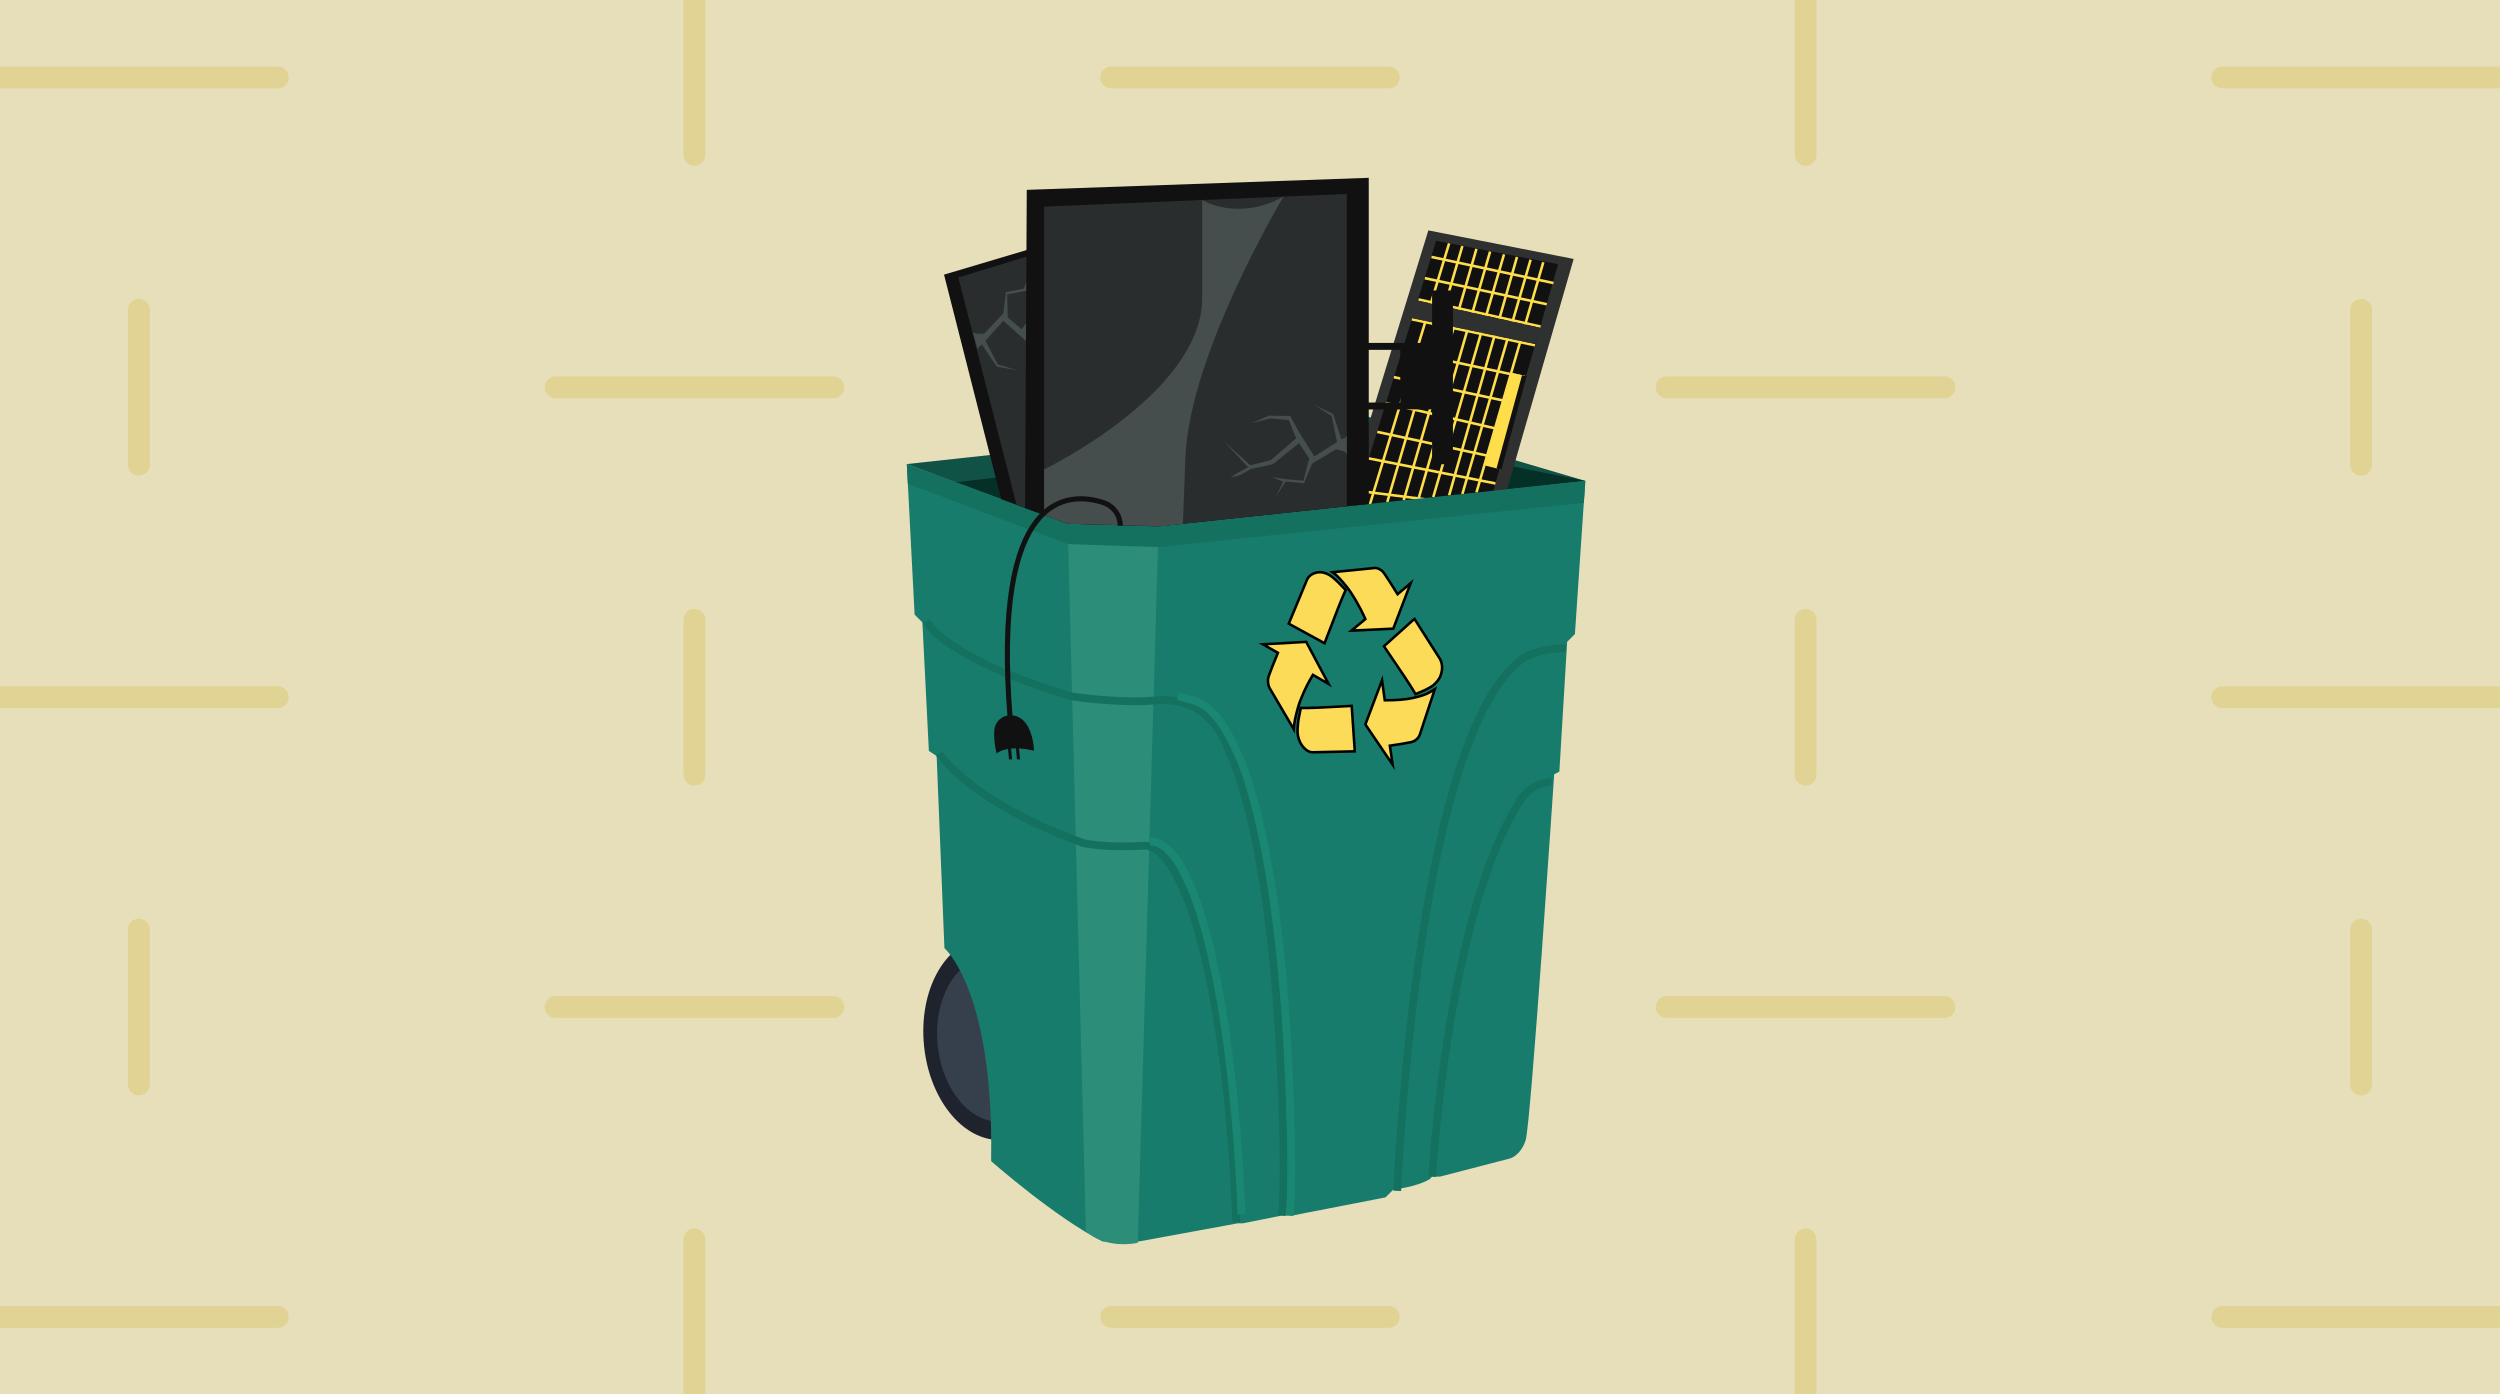 <svg xmlns="http://www.w3.org/2000/svg" width="459" height="256" viewBox="0 0 459 256" fill="none"><rect x="0" y="0" width="459" height="256" fill="#333333" stroke="none"/><g clip-path="url(#clip0_357_161)"><rect width="459" height="256" fill="white"></rect><rect width="459" height="256" fill="#C2AD4E" fill-opacity="0.39"></rect><path d="M0 14.222H51M102 71.111H153M127.5 0V28.444M25.5 56.889V85.333M204 14.222H255M306 71.111H357M331.5 0V28.444M229.5 56.889V85.333M408 14.222H459M433.5 56.889V85.333M0 128H51M102 184.889H153M127.5 113.778V142.222M25.5 170.667V199.111M204 128H255M306 184.889H357M331.5 113.778V142.222M229.5 170.667V199.111M408 128H459M433.5 170.667V199.111M0 241.778H51M127.5 227.556V256M204 241.778H255M331.5 227.556V256M408 241.778H459" stroke="#D6C05B" stroke-opacity="0.41" stroke-width="4" stroke-linecap="round" stroke-linejoin="round"></path><path d="M184.356 209.25C191.421 208.522 196.296 199.653 195.244 189.442C194.192 179.23 187.612 171.543 180.547 172.271C173.482 172.999 168.607 181.868 169.659 192.079C170.71 202.291 177.29 209.978 184.356 209.25Z" fill="#1E232D"></path><path d="M184.101 205.899C189.844 205.307 193.806 198.101 192.951 189.804C192.097 181.507 186.749 175.26 181.007 175.852C175.264 176.444 171.302 183.651 172.157 191.948C173.011 200.245 178.359 206.491 184.101 205.899Z" fill="#36404D"></path><path d="M166.493 85.198L167.921 112.843L169.35 114.272L170.539 137.865L171.968 138.816L173.396 174.085C173.396 174.085 182.449 181.709 181.972 212.69L181.988 213.205C181.988 213.205 193.882 223.65 202.453 227.942H209.04L227.228 224.606H228.179L235.325 223.177H237.231L254.382 219.84L255.81 218.411C255.81 218.411 260.096 217.933 262.48 216.504L262.957 216.026H264.39L277.251 212.69C277.251 212.69 279.157 212.213 280.108 209.354C281.059 206.496 285.348 142.152 285.348 142.152L286.299 141.674L287.728 117.843L289.156 116.414L291.062 88.295L211.983 95.919C211.983 95.919 198.167 96.397 193.882 94.968C189.596 93.538 166.493 85.198 166.493 85.198Z" fill="#187C6C"></path><path d="M212.704 96.635L208.891 228.181C208.891 228.181 203.173 229.532 199.365 225.998L196.031 96.162C196.026 96.158 199.839 97.113 212.704 96.635Z" fill="#2C8D79"></path><path fill-rule="evenodd" clip-rule="evenodd" d="M169.41 114.312C169.409 114.311 169.409 114.311 170.066 114.029C170.723 113.748 170.722 113.747 170.722 113.746L170.721 113.744L170.72 113.742L170.719 113.739C170.718 113.738 170.719 113.738 170.72 113.74C170.722 113.744 170.727 113.755 170.736 113.772C170.753 113.805 170.786 113.864 170.838 113.947C170.943 114.111 171.126 114.371 171.424 114.715C172.02 115.401 173.075 116.42 174.879 117.672C178.486 120.175 185.07 123.598 196.908 127.155C196.933 127.159 196.969 127.165 197.017 127.173C197.119 127.19 197.272 127.215 197.475 127.245C197.881 127.305 198.488 127.389 199.284 127.481C200.875 127.664 203.223 127.877 206.231 127.998C208.283 128.08 210.337 128.059 212.368 127.865C213.947 127.713 216.606 127.751 219.319 129.108C222.044 130.47 224.744 133.125 226.461 138.054C226.475 138.082 226.495 138.121 226.52 138.171C226.573 138.279 226.649 138.439 226.746 138.655C226.94 139.086 227.216 139.739 227.552 140.643C228.225 142.451 229.141 145.263 230.13 149.31C232.107 157.401 234.375 170.432 235.569 190.245L235.569 190.246L234.856 190.288C235.569 190.246 235.569 190.246 235.569 190.246L235.569 190.247L235.573 190.317C235.576 190.363 235.58 190.432 235.585 190.523C235.595 190.703 235.61 190.969 235.629 191.31C235.666 191.993 235.718 192.977 235.778 194.185C235.897 196.601 236.046 199.911 236.165 203.491C236.403 210.627 236.526 218.903 236.044 223.251L234.623 223.094C235.092 218.867 234.976 210.7 234.737 203.538C234.618 199.969 234.47 196.666 234.351 194.256C234.291 193.051 234.239 192.069 234.202 191.388C234.183 191.048 234.169 190.783 234.158 190.604L234.143 190.331C234.143 190.331 234.143 190.331 234.143 190.33C232.953 170.587 230.695 157.643 228.742 149.649C227.765 145.652 226.865 142.894 226.213 141.142C225.887 140.266 225.623 139.642 225.443 139.241C225.352 139.04 225.283 138.896 225.238 138.803C225.215 138.756 225.198 138.723 225.187 138.702C225.182 138.692 225.178 138.684 225.176 138.68L225.174 138.677L225.174 138.676L225.147 138.626L225.128 138.572C223.522 133.928 221.048 131.571 218.68 130.387C216.29 129.192 213.927 129.152 212.504 129.288L212.504 129.288C210.393 129.49 208.273 129.51 206.175 129.427C203.128 129.305 200.745 129.088 199.12 128.901C198.308 128.808 197.685 128.722 197.264 128.659C197.053 128.628 196.893 128.602 196.784 128.584C196.73 128.575 196.689 128.568 196.66 128.563L196.628 128.557L196.619 128.556L196.616 128.555C196.616 128.555 196.615 128.555 196.743 127.852L196.615 128.555L196.576 128.548L196.537 128.536C184.581 124.947 177.837 121.464 174.065 118.846C172.177 117.537 171.029 116.44 170.345 115.652C170.003 115.258 169.777 114.941 169.632 114.713C169.56 114.599 169.508 114.507 169.472 114.44C169.454 114.406 169.44 114.378 169.43 114.357C169.425 114.346 169.421 114.337 169.417 114.329L169.413 114.319L169.411 114.314L169.41 114.312Z" fill="#14715F"></path><path fill-rule="evenodd" clip-rule="evenodd" d="M216.952 128.751C216.677 128.686 216.394 128.619 216.1 128.545L216.446 127.158C216.71 127.224 216.974 127.286 217.239 127.348C218.814 127.717 220.401 128.089 222.005 129.306C223.871 130.724 225.715 133.233 227.87 138.024C227.873 138.031 227.877 138.039 227.882 138.047C227.897 138.076 227.917 138.117 227.944 138.171C227.997 138.279 228.074 138.439 228.17 138.655C228.364 139.086 228.64 139.739 228.976 140.643C229.649 142.451 230.566 145.263 231.554 149.31C233.531 157.401 235.8 170.432 236.994 190.245L236.994 190.246L236.28 190.288C236.994 190.246 236.994 190.246 236.994 190.246L236.998 190.317C237 190.363 237.004 190.432 237.01 190.523C237.02 190.703 237.035 190.969 237.053 191.31C237.091 191.993 237.143 192.977 237.202 194.185C237.322 196.601 237.471 199.911 237.59 203.491C237.828 210.627 237.95 218.903 237.468 223.251L236.048 223.094C236.516 218.867 236.4 210.7 236.162 203.538C236.043 199.969 235.894 196.666 235.775 194.256C235.716 193.051 235.664 192.069 235.626 191.388C235.608 191.048 235.593 190.783 235.583 190.604L235.567 190.331C234.377 170.587 232.119 157.643 230.166 149.649C229.189 145.652 228.289 142.894 227.637 141.142C227.311 140.266 227.047 139.642 226.867 139.241C226.777 139.04 226.708 138.895 226.662 138.803C226.639 138.756 226.622 138.723 226.611 138.702C226.606 138.692 226.602 138.684 226.6 138.68L226.598 138.677L226.598 138.676L226.586 138.654L226.576 138.631C224.45 133.901 222.724 131.648 221.141 130.445C219.796 129.424 218.521 129.122 216.952 128.751Z" fill="#1A8773"></path><path fill-rule="evenodd" clip-rule="evenodd" d="M171.839 138.716C171.839 138.716 171.839 138.716 172.445 138.338C173.052 137.961 173.052 137.96 173.052 137.96L173.052 137.959L173.052 137.961L173.061 137.974C173.069 137.986 173.083 138.007 173.103 138.036C173.142 138.095 173.205 138.185 173.295 138.305C173.473 138.544 173.756 138.902 174.163 139.36C174.976 140.274 176.286 141.586 178.248 143.14C182.168 146.241 188.697 150.31 199.089 154.094C199.114 154.1 199.154 154.109 199.209 154.121C199.32 154.144 199.49 154.178 199.719 154.217C200.178 154.296 200.874 154.397 201.809 154.485C203.677 154.66 206.498 154.779 210.271 154.544L210.276 154.544L210.285 154.544C210.289 154.544 210.293 154.543 210.297 154.543C210.3 154.543 210.304 154.543 210.307 154.543C210.324 154.542 210.344 154.542 210.367 154.543C210.415 154.543 210.475 154.546 210.549 154.554C210.696 154.569 210.893 154.602 211.132 154.673C211.612 154.815 212.25 155.103 212.988 155.677C214.456 156.819 216.301 159.078 218.114 163.541C218.117 163.548 218.121 163.556 218.125 163.565C218.142 163.598 218.165 163.646 218.195 163.71C218.255 163.836 218.341 164.025 218.45 164.279C218.669 164.787 218.979 165.558 219.356 166.622C220.111 168.75 221.13 172.054 222.208 176.785C224.362 186.247 226.748 201.424 227.703 224.337L226.275 224.397C225.323 201.555 222.946 186.466 220.814 177.103C219.748 172.421 218.744 169.171 218.009 167.1C217.642 166.064 217.343 165.323 217.137 164.844C217.034 164.605 216.955 164.431 216.902 164.319C216.876 164.264 216.856 164.223 216.844 164.198C216.837 164.185 216.833 164.176 216.83 164.17L216.828 164.165L216.827 164.165L216.813 164.136L216.8 164.106C215.043 159.769 213.319 157.746 212.11 156.805C211.508 156.336 211.029 156.133 210.728 156.044C210.576 155.999 210.466 155.983 210.404 155.976C210.374 155.973 210.355 155.972 210.347 155.972C206.507 156.21 203.616 156.09 201.675 155.909C200.704 155.817 199.972 155.711 199.477 155.626C199.23 155.584 199.043 155.547 198.915 155.52C198.851 155.506 198.802 155.495 198.768 155.488C198.751 155.484 198.738 155.48 198.728 155.478L198.716 155.475L198.713 155.474L198.711 155.474C198.711 155.474 198.71 155.474 198.883 154.78L198.71 155.474L198.674 155.465L198.639 155.452C188.095 151.617 181.417 147.47 177.362 144.261C175.334 142.656 173.964 141.287 173.095 140.31C172.661 139.822 172.352 139.432 172.149 139.159C172.047 139.023 171.972 138.916 171.922 138.842C171.896 138.804 171.877 138.775 171.863 138.754C171.856 138.743 171.851 138.735 171.847 138.728L171.842 138.72L171.84 138.718L171.839 138.716Z" fill="#14715F"></path><path fill-rule="evenodd" clip-rule="evenodd" d="M211.208 155.235C211.208 155.235 211.209 155.235 211.036 154.541C210.863 153.848 210.864 153.847 210.865 153.847L210.867 153.847L210.87 153.846L210.879 153.844C210.886 153.842 210.893 153.841 210.901 153.839C210.918 153.836 210.938 153.832 210.962 153.828C211.01 153.82 211.074 153.811 211.151 153.805C211.305 153.793 211.515 153.79 211.771 153.82C212.286 153.881 212.974 154.072 213.764 154.559C215.336 155.529 217.257 157.639 219.073 162.108C219.076 162.115 219.08 162.123 219.084 162.131C219.101 162.165 219.124 162.213 219.154 162.276C219.214 162.403 219.3 162.592 219.409 162.846C219.628 163.354 219.939 164.124 220.316 165.189C221.07 167.317 222.089 170.62 223.167 175.352C225.321 184.814 227.707 199.99 228.662 222.904L227.234 222.963C226.282 200.121 223.905 185.033 221.773 175.669C220.707 170.988 219.703 167.738 218.969 165.666C218.602 164.63 218.302 163.889 218.096 163.411C217.994 163.171 217.914 162.998 217.861 162.886C217.835 162.83 217.815 162.79 217.803 162.764C217.797 162.751 217.792 162.742 217.789 162.737L217.787 162.732L217.787 162.732L217.786 162.731L217.786 162.731L217.772 162.703L217.76 162.673C216.006 158.346 214.238 156.531 213.014 155.776C212.404 155.399 211.915 155.277 211.604 155.24C211.447 155.222 211.331 155.225 211.263 155.23C211.229 155.233 211.207 155.236 211.198 155.238C211.194 155.238 211.193 155.239 211.193 155.239C211.193 155.239 211.193 155.239 211.193 155.239L211.199 155.237L211.203 155.236L211.206 155.236L211.208 155.235Z" fill="#1A8773"></path><path fill-rule="evenodd" clip-rule="evenodd" d="M279.424 121.927C279.424 121.927 279.424 121.927 279.424 121.927L279.399 121.952L279.368 121.977C277.096 123.795 275.015 126.647 273.123 130.304C271.235 133.954 269.556 138.363 268.067 143.253C265.09 153.033 262.893 164.669 261.288 175.853C259.683 187.033 258.672 197.74 258.062 205.654C257.757 209.61 257.553 212.867 257.425 215.134C257.361 216.268 257.316 217.154 257.287 217.756C257.272 218.057 257.262 218.287 257.255 218.442C257.251 218.519 257.249 218.578 257.247 218.617L257.245 218.674C257.245 218.675 257.245 218.675 256.531 218.646C255.817 218.617 255.817 218.617 255.817 218.616L255.819 218.556C255.821 218.516 255.824 218.457 255.827 218.379C255.834 218.222 255.845 217.99 255.859 217.687C255.888 217.081 255.934 216.191 255.998 215.053C256.127 212.778 256.332 209.511 256.637 205.544C257.248 197.611 258.262 186.87 259.873 175.65C261.483 164.434 263.693 152.716 266.7 142.836C268.204 137.896 269.913 133.399 271.854 129.646C273.785 125.913 275.969 122.874 278.451 120.88C278.456 120.875 278.461 120.871 278.466 120.865C278.493 120.841 278.529 120.809 278.576 120.769C278.669 120.691 278.804 120.584 278.982 120.459C279.34 120.21 279.872 119.888 280.603 119.57C282.066 118.934 284.307 118.319 287.497 118.319V119.748C284.496 119.748 282.45 120.326 281.173 120.881C280.533 121.16 280.083 121.434 279.8 121.632C279.659 121.731 279.558 121.811 279.497 121.862C279.467 121.888 279.446 121.907 279.434 121.918C279.429 121.922 279.426 121.925 279.424 121.927L279.424 121.927Z" fill="#14715F"></path><path fill-rule="evenodd" clip-rule="evenodd" d="M283.88 144.402C283.483 144.471 283.124 144.564 282.904 144.654C281.589 145.2 280.478 146.159 279.7 147.37C273.081 157.692 269.062 174.816 266.704 189.463C265.529 196.767 264.771 203.421 264.307 208.249C264.076 210.662 263.917 212.619 263.817 213.971C263.767 214.647 263.731 215.172 263.708 215.527C263.697 215.705 263.688 215.84 263.683 215.931C263.68 215.976 263.678 216.011 263.677 216.033L263.675 216.067C263.675 216.067 263.675 216.067 262.961 216.026C262.248 215.986 262.248 215.986 262.248 215.985L262.25 215.95C262.251 215.926 262.253 215.891 262.256 215.845C262.262 215.752 262.27 215.614 262.282 215.435C262.305 215.075 262.341 214.546 262.392 213.865C262.493 212.504 262.652 210.537 262.885 208.112C263.351 203.263 264.112 196.578 265.293 189.236C267.651 174.592 271.701 157.195 278.498 146.597L278.498 146.597C279.424 145.156 280.758 143.998 282.357 143.333L282.359 143.332C282.72 143.184 283.196 143.07 283.633 142.994C284.073 142.916 284.533 142.866 284.875 142.866V144.296C284.645 144.296 284.273 144.333 283.88 144.402Z" fill="#14715F"></path><path d="M291.067 88.295L249.858 76.141L166.493 85.198L196.026 96.158L212.704 96.636L291.067 88.295Z" fill="#105245"></path><path d="M249.384 79.955L175.545 88.534L196.026 96.158L212.704 96.636L291.067 88.295L249.384 79.955Z" fill="#053027"></path><path d="M246.539 93.299L262.245 42.301L288.922 47.544L276.538 90.437L246.539 93.299Z" fill="#2F3030"></path><path d="M248.478 93.299L263.673 44.208L286.065 48.495L273.677 91.87L248.478 93.299Z" fill="#111111"></path><path fill-rule="evenodd" clip-rule="evenodd" d="M263.063 53.727L265.829 44.616L266.285 44.755L263.519 53.865L263.519 53.865L261.971 58.973L261.971 58.973L251.53 93.369L251.075 93.23L261.515 58.834L261.515 58.834L263.063 53.727L263.063 53.727Z" fill="#FEDE4B"></path><path fill-rule="evenodd" clip-rule="evenodd" d="M254.479 92.096L268.262 45.105L268.719 45.239L254.936 92.23L254.479 92.096Z" fill="#FEDE4B"></path><path fill-rule="evenodd" clip-rule="evenodd" d="M257.496 91.775L270.847 45.624L271.304 45.757L257.953 91.908L257.496 91.775Z" fill="#FEDE4B"></path><path fill-rule="evenodd" clip-rule="evenodd" d="M260.217 91.487L273.354 46.123L273.811 46.255L260.675 91.619L260.217 91.487Z" fill="#FEDE4B"></path><path fill-rule="evenodd" clip-rule="evenodd" d="M262.918 91.198L275.906 46.633L276.364 46.766L263.375 91.331L262.918 91.198Z" fill="#FEDE4B"></path><path fill-rule="evenodd" clip-rule="evenodd" d="M265.828 90.891L278.285 47.112L278.744 47.243L266.286 91.021L265.828 90.891Z" fill="#FEDE4B"></path><path fill-rule="evenodd" clip-rule="evenodd" d="M268.261 90.63L280.789 47.613L281.246 47.747L268.719 90.763L268.261 90.63Z" fill="#FEDE4B"></path><path fill-rule="evenodd" clip-rule="evenodd" d="M270.847 90.354L283.119 48.079L283.576 48.212L271.304 90.487L270.847 90.354Z" fill="#FEDE4B"></path><path fill-rule="evenodd" clip-rule="evenodd" d="M283.94 56.093L261.549 51.303L261.648 50.836L284.04 55.627L283.94 56.093Z" fill="#FEDE4B"></path><path fill-rule="evenodd" clip-rule="evenodd" d="M285.163 52.201L262.771 47.41L262.871 46.944L285.262 51.734L285.163 52.201Z" fill="#FEDE4B"></path><path fill-rule="evenodd" clip-rule="evenodd" d="M280.078 69.516L257.366 64.652L257.466 64.186L280.178 69.05L280.078 69.516Z" fill="#FEDE4B"></path><path fill-rule="evenodd" clip-rule="evenodd" d="M278.576 74.335L255.863 69.475L255.963 69.008L278.675 73.869L278.576 74.335Z" fill="#FEDE4B"></path><path fill-rule="evenodd" clip-rule="evenodd" d="M277.218 79.524L254.332 74.227L254.44 73.763L277.325 79.059L277.218 79.524Z" fill="#FEDE4B"></path><path fill-rule="evenodd" clip-rule="evenodd" d="M275.883 84.512L252.821 79.525L252.921 79.059L275.984 84.046L275.883 84.512Z" fill="#FEDE4B"></path><path fill-rule="evenodd" clip-rule="evenodd" d="M251.349 83.93L274.613 88.531L274.52 88.998L251.256 84.398L251.349 83.93Z" fill="#FEDE4B"></path><path fill-rule="evenodd" clip-rule="evenodd" d="M260.394 55.211L260.497 54.746L282.901 59.725L282.798 60.191L260.394 55.211Z" fill="#FEDE4B"></path><path fill-rule="evenodd" clip-rule="evenodd" d="M274.537 93.536L249.424 90.373L249.484 89.9L274.596 93.063L274.537 93.536Z" fill="#FEDE4B"></path><path fill-rule="evenodd" clip-rule="evenodd" d="M261.619 59.376L259.162 58.856L259.26 58.39L281.861 63.16L281.763 63.626L261.619 59.376Z" fill="#FEDE4B"></path><path d="M281.87 63.175L259.021 58.368L260.145 55.155L282.767 60.18L281.87 63.175Z" fill="#2F3030"></path><path d="M275.48 86.182L272.673 85.47L277.502 68.439L280.206 69.048L275.48 86.182Z" fill="#FEDE4B"></path><path d="M275.662 86.223L274.752 86.022L279.445 68.879L280.305 69.069L275.662 86.223Z" fill="#111111"></path><path d="M166.493 85.198L166.682 88.822L196.026 99.894L212.592 100.45L290.795 92.327L291.067 88.295L212.704 96.636L196.026 96.158L166.493 85.198Z" fill="#14715F"></path><path d="M183.812 91.635L173.322 50.423L218.113 37.09L229.088 79.271L202.057 89.403L190.127 93.991L183.812 91.635Z" fill="#111111"></path><path fill-rule="evenodd" clip-rule="evenodd" d="M221.727 57.828L228.51 56.061L230.753 64.68L223.971 66.447L221.727 57.828ZM222.87 58.498L224.641 65.304L229.611 64.009L227.84 57.203L222.87 58.498Z" fill="#111111"></path><path d="M234.067 54.628L228.191 56.159L230.427 64.748L236.303 63.217L234.067 54.628Z" fill="#111111"></path><path d="M232.798 47.712L230.045 48.43L235.894 70.901L238.647 70.184L232.798 47.712Z" fill="#111111"></path><path d="M186.624 92.653L175.953 50.942L215.523 38.874L226.038 79.279L201.827 88.353L192.152 94.733L186.624 92.653Z" fill="#292D2D"></path><path d="M198.027 50.921L196.401 51.844L194.783 53.491L191.136 55.423L187.587 60.456L185.014 58.277L184.932 54.051L188.06 53.442L190.699 53.084L188.46 52.882L189.028 49.756L188.015 53.005L184.689 53.619L184.228 57.52L180.716 61.251L179.193 61.284L178.604 60.983L179.506 64.163L179.765 63.657L180.28 63.245L183.001 67.31L186.867 68.014L183.182 66.89L180.922 62.561L184.215 58.891L188.06 62.334L190.498 64.814L194.31 63.797L197.01 61.564L193.923 63.372L190.543 64.031L188.328 61.16L191.716 56.062L195.063 54.109L200.847 56.972L195.372 53.656L196.99 52.075L198.027 50.921Z" fill="#454D4D"></path><path d="M188.204 93.283L188.513 34.858L251.303 32.646V92.525L212.704 96.635L196.026 96.158L188.204 93.283Z" fill="#111111"></path><path fill-rule="evenodd" clip-rule="evenodd" d="M248.925 62.958H258.361V75.179H248.925V62.958ZM250.197 64.231V73.906H257.088V64.231H250.197Z" fill="#111111"></path><path d="M266.069 62.965H257.906V75.156H266.069V62.965Z" fill="#111111"></path><path d="M266.757 53.331H262.932V85.231H266.757V53.331Z" fill="#111111"></path><path d="M191.704 94.568V37.935L247.276 35.599V92.953L212.704 96.635L196.026 96.158L191.704 94.568Z" fill="#292D2D"></path><path d="M191.704 86.182C191.704 86.182 220.418 72.31 220.723 54.978V36.716C220.723 36.716 227.24 40.764 235.659 36.09C235.659 36.09 218.512 64.629 217.652 83.814L217.183 96.158L213.226 96.636L196.031 96.158L191.704 94.568V86.182Z" fill="#454D4D"></path><path d="M225.848 87.686L227.664 87.245L229.673 86.1L233.707 85.239L238.491 81.363L240.377 84.164L239.298 88.254L236.128 87.982L233.489 87.607L235.589 88.415L234.189 91.265L236.05 88.415L239.417 88.736L240.924 85.107L245.321 82.475L246.795 82.862L247.276 83.311V80.004L246.893 80.424L246.284 80.68L244.773 76.025L241.245 74.291L244.485 76.379L245.481 81.161L241.311 83.793L238.553 79.427L236.881 76.379L232.938 76.314L229.726 77.726L233.193 76.828L236.626 77.117L237.972 80.486L233.32 84.465L229.57 85.428L224.786 81.096L229.15 85.783L227.162 86.862L225.848 87.686Z" fill="#454D4D"></path><path d="M182.577 133.873C182.445 134.874 182.494 136.307 182.968 138.338C182.968 138.338 184.734 136.633 189.851 137.831C189.851 137.831 189.707 131.336 185.496 131.324C184.03 131.32 182.766 132.415 182.577 133.873Z" fill="#111111"></path><path d="M185.249 139.421L184.948 136.192H185.504L185.825 139.421H185.249Z" fill="#111111"></path><path d="M186.71 139.421L186.41 136.192H186.961L187.286 139.421H186.71Z" fill="#111111"></path><path fill-rule="evenodd" clip-rule="evenodd" d="M196.551 91.266C198.819 90.874 200.99 91.274 202.657 91.807C204.743 92.473 206.148 94.371 206.148 96.508H205.213C205.213 94.79 204.082 93.244 202.372 92.699L202.372 92.699C200.79 92.192 198.78 91.831 196.711 92.188C194.655 92.543 192.512 93.613 190.648 96.02C186.89 100.874 184.238 111.204 185.949 132.097L185.017 132.173C183.303 111.252 185.919 100.601 189.909 95.448C191.918 92.852 194.27 91.66 196.551 91.266Z" fill="#111111"></path><path d="M248.174 129.602L248.709 137.473L248.721 137.947L240.99 138.12C240.545 138.124 240.117 137.943 239.697 137.576C239.277 137.21 238.944 136.773 238.697 136.271C238.524 135.9 238.396 135.521 238.31 135.126C238.228 134.734 238.203 134.269 238.24 133.733C238.277 133.198 238.31 132.798 238.339 132.539C238.368 132.279 238.45 131.81 238.59 131.134C238.73 130.459 238.808 130.072 238.82 129.969C239.788 130.039 242.904 129.915 248.174 129.602ZM239.821 117.847L243.938 125.582L241.052 123.898C240.389 124.997 239.817 126.097 239.335 127.185C238.849 128.276 238.499 129.207 238.285 129.985C238.071 130.76 237.898 131.456 237.771 132.074C237.643 132.691 237.577 133.149 237.573 133.449L237.544 133.902L233.292 126.653C233.045 126.303 232.896 125.92 232.839 125.496C232.781 125.072 232.785 124.734 232.847 124.483L232.954 124.083C233.287 123.144 233.843 121.74 234.621 119.861L231.875 118.292L239.821 117.847ZM263.431 126.542L260.788 134.545C260.685 134.973 260.495 135.323 260.224 135.603C259.952 135.883 259.701 136.056 259.474 136.122L259.153 136.242C258.301 136.431 256.975 136.654 255.181 136.909L255.687 140.389L250.681 133.004L253.74 124.894L254.246 128.568C256.337 128.581 258.066 128.441 259.425 128.144C260.783 127.848 261.796 127.506 262.455 127.123L263.431 126.542ZM247.07 108.333C246.589 109.288 245.296 112.542 243.188 118.099L236.993 114.713L236.618 114.495L239.944 106.488C240.142 106.022 240.475 105.664 240.941 105.417C241.406 105.17 241.887 105.046 242.377 105.054C242.674 105.054 242.974 105.108 243.287 105.219C243.6 105.33 243.872 105.454 244.098 105.586C244.329 105.722 244.605 105.928 244.93 106.212C245.255 106.496 245.498 106.718 245.663 106.879C245.827 107.04 246.074 107.299 246.408 107.653C246.741 108.003 246.963 108.23 247.07 108.333ZM259.705 113.642L264.373 120.978C264.645 121.48 264.777 122.011 264.769 122.572C264.76 123.132 264.645 123.675 264.427 124.198C264.299 124.499 264.122 124.783 263.904 125.047C263.686 125.31 263.476 125.537 263.27 125.714C263.068 125.891 262.788 126.081 262.434 126.274C262.08 126.468 261.804 126.612 261.611 126.703C261.417 126.793 261.113 126.925 260.701 127.098C260.289 127.271 260.018 127.382 259.886 127.44C259.367 126.46 257.437 123.531 254.09 118.65L259.376 113.906L259.705 113.642ZM256.597 109.095L259.005 107.06L255.806 115.421L248.112 115.784L250.681 113.667C250.137 112.443 249.557 111.315 248.948 110.273C248.334 109.231 247.787 108.399 247.297 107.785C246.807 107.171 246.358 106.64 245.942 106.203C245.527 105.767 245.21 105.466 244.983 105.301L244.646 105.058L252.044 104.317C252.418 104.235 252.776 104.272 253.126 104.432C253.476 104.589 253.731 104.77 253.9 104.968L254.135 105.269C254.699 106.076 255.518 107.357 256.597 109.095Z" fill="#FCDB59"></path><path fill-rule="evenodd" clip-rule="evenodd" d="M253.027 104.649C252.725 104.51 252.419 104.479 252.095 104.55L252.081 104.553L245.283 105.234C245.506 105.42 245.783 105.691 246.115 106.039C246.538 106.483 246.991 107.02 247.483 107.636C247.983 108.263 248.537 109.106 249.153 110.152L249.153 110.153C249.767 111.202 250.352 112.339 250.899 113.57L250.972 113.736L248.816 115.512L255.639 115.191L258.452 107.839L256.54 109.455L256.394 109.221C255.318 107.486 254.503 106.212 253.943 105.41L253.716 105.119C253.576 104.957 253.355 104.796 253.029 104.65L253.027 104.649ZM253.225 104.215C252.832 104.035 252.426 103.992 252.006 104.081L243.996 104.884L244.843 105.494C244.843 105.494 244.843 105.494 244.844 105.495C245.051 105.646 245.355 105.932 245.77 106.368C246.179 106.797 246.623 107.323 247.111 107.934C247.59 108.535 248.131 109.356 248.742 110.393C249.319 111.381 249.871 112.446 250.389 113.598L247.408 116.056L255.973 115.652L259.558 106.281L256.654 108.735C255.646 107.115 254.872 105.908 254.33 105.132L254.326 105.127L254.085 104.817L254.081 104.813C253.883 104.581 253.595 104.381 253.225 104.215ZM242.373 105.293C241.928 105.285 241.486 105.397 241.052 105.627C240.633 105.85 240.339 106.168 240.164 106.58C240.164 106.58 240.164 106.581 240.164 106.581L236.918 114.394L237.11 114.505L243.063 117.758C245.01 112.629 246.251 109.498 246.781 108.382C246.656 108.256 246.473 108.067 246.235 107.818L246.234 107.817C245.9 107.462 245.657 107.206 245.496 107.05C245.336 106.893 245.097 106.674 244.773 106.391C244.454 106.113 244.191 105.917 243.978 105.791C243.767 105.669 243.509 105.551 243.207 105.444C242.918 105.341 242.644 105.293 242.377 105.293L242.373 105.293ZM242.379 104.816C241.846 104.807 241.325 104.943 240.829 105.206C240.318 105.478 239.945 105.877 239.725 106.395L239.724 106.396L236.318 114.596L236.876 114.92L243.314 118.439L243.411 118.183C245.521 112.62 246.809 109.382 247.283 108.44L247.362 108.283L247.236 108.161C247.133 108.062 246.914 107.839 246.581 107.489C246.248 107.136 245.998 106.873 245.829 106.708C245.66 106.543 245.413 106.318 245.086 106.032C244.755 105.743 244.467 105.527 244.219 105.38L244.218 105.38C243.976 105.239 243.691 105.11 243.367 104.995C243.031 104.875 242.705 104.816 242.379 104.816ZM259.763 113.29L264.579 120.857L264.583 120.864C264.874 121.402 265.016 121.973 265.007 122.575C264.998 123.166 264.876 123.74 264.647 124.29L264.646 124.292C264.509 124.616 264.319 124.919 264.087 125.199C263.865 125.467 263.646 125.705 263.426 125.894C263.207 126.086 262.912 126.285 262.549 126.483C262.194 126.677 261.913 126.825 261.712 126.919C261.514 127.011 261.205 127.145 260.793 127.318C260.617 127.392 260.468 127.454 260.345 127.505C260.177 127.575 260.056 127.626 259.981 127.658L259.779 127.747L259.676 127.551C259.165 126.586 257.244 123.672 253.893 118.785L253.775 118.613L259.221 113.724L259.763 113.29ZM259.53 114.088L254.404 118.688C257.483 123.181 259.349 126.001 259.991 127.136C260.044 127.115 260.103 127.09 260.169 127.062C260.292 127.011 260.439 126.95 260.609 126.878C261.021 126.705 261.321 126.575 261.51 126.487C261.696 126.4 261.967 126.258 262.32 126.065C262.664 125.877 262.928 125.697 263.113 125.535L263.115 125.533C263.306 125.369 263.507 125.153 263.721 124.895C263.925 124.647 264.09 124.383 264.207 124.106C264.414 123.61 264.523 123.097 264.53 122.568C264.538 122.052 264.418 121.563 264.168 121.098L259.646 113.994L259.53 114.088ZM239.959 117.601L244.542 126.211L241.135 124.222C240.528 125.247 240.001 126.27 239.553 127.281L239.553 127.281C239.138 128.213 238.825 129.022 238.612 129.715L238.838 129.731C239.785 129.8 242.881 129.678 248.16 129.364L248.395 129.35L248.947 137.462L248.966 138.18L240.995 138.358L240.992 138.358C240.475 138.363 239.993 138.15 239.541 137.756C239.097 137.368 238.744 136.906 238.483 136.376L238.481 136.371C238.301 135.985 238.167 135.589 238.077 135.176L238.077 135.175C237.989 134.756 237.964 134.268 238.002 133.717C238.039 133.181 238.073 132.777 238.102 132.513C238.132 132.241 238.217 131.762 238.357 131.086C238.498 130.402 238.573 130.03 238.584 129.94L238.61 129.721C238.576 129.834 238.544 129.943 238.515 130.049C238.302 130.82 238.13 131.511 238.004 132.122C237.877 132.737 237.815 133.176 237.811 133.452L237.811 133.458L237.733 134.694L233.091 126.782C232.825 126.402 232.665 125.986 232.603 125.528C232.543 125.09 232.544 124.718 232.616 124.426L232.617 124.421L232.726 124.012L232.73 124.003C233.054 123.091 233.584 121.746 234.321 119.964L231.058 118.099L239.959 117.601ZM232.693 118.485L234.922 119.759L234.841 119.953C234.066 121.824 233.513 123.221 233.182 124.154L233.078 124.542C233.027 124.752 233.019 125.055 233.075 125.464C233.127 125.851 233.262 126.198 233.486 126.516L233.492 126.524L237.357 133.112C237.387 132.821 237.448 132.459 237.537 132.025C237.666 131.401 237.841 130.699 238.056 129.922C238.274 129.128 238.629 128.185 239.117 127.088C239.603 125.991 240.18 124.882 240.848 123.775L240.969 123.574L243.333 124.954L239.682 118.094L232.693 118.485ZM253.848 123.933L254.454 128.331C256.443 128.333 258.084 128.193 259.374 127.911C260.724 127.617 261.708 127.281 262.334 126.917C262.334 126.917 262.335 126.917 262.335 126.917L263.857 126.011L261.017 134.61C260.904 135.072 260.696 135.458 260.395 135.769C260.113 136.059 259.83 136.264 259.55 136.349L259.221 136.471L259.205 136.474C258.382 136.657 257.128 136.87 255.451 137.111L256.072 141.382L250.414 133.036L253.848 123.933ZM250.947 132.973L255.302 139.397L254.91 136.707L255.147 136.673C256.93 136.419 258.242 136.199 259.086 136.013L259.399 135.896L259.408 135.893C259.577 135.844 259.794 135.704 260.053 135.437C260.292 135.191 260.462 134.88 260.556 134.489L260.558 134.479L263.004 127.073L262.577 127.328L262.575 127.329C261.884 127.731 260.842 128.079 259.476 128.377C258.094 128.679 256.345 128.819 254.245 128.807L254.038 128.806L253.632 125.856L250.947 132.973ZM239.019 130.218C238.98 130.422 238.914 130.745 238.823 131.183C238.683 131.858 238.603 132.318 238.575 132.565C238.547 132.82 238.515 133.215 238.478 133.75C238.442 134.269 238.466 134.711 238.543 135.076C238.625 135.453 238.747 135.814 238.912 136.168C239.145 136.641 239.459 137.052 239.854 137.397C240.241 137.735 240.615 137.885 240.986 137.882C240.987 137.882 240.987 137.882 240.988 137.882L248.477 137.714L248.471 137.484L247.952 129.854C243.166 130.137 240.181 130.261 239.019 130.218Z" fill="#010101"></path></g><defs><clipPath id="clip0_357_161"><rect width="459" height="256" fill="white"></rect></clipPath></defs></svg>